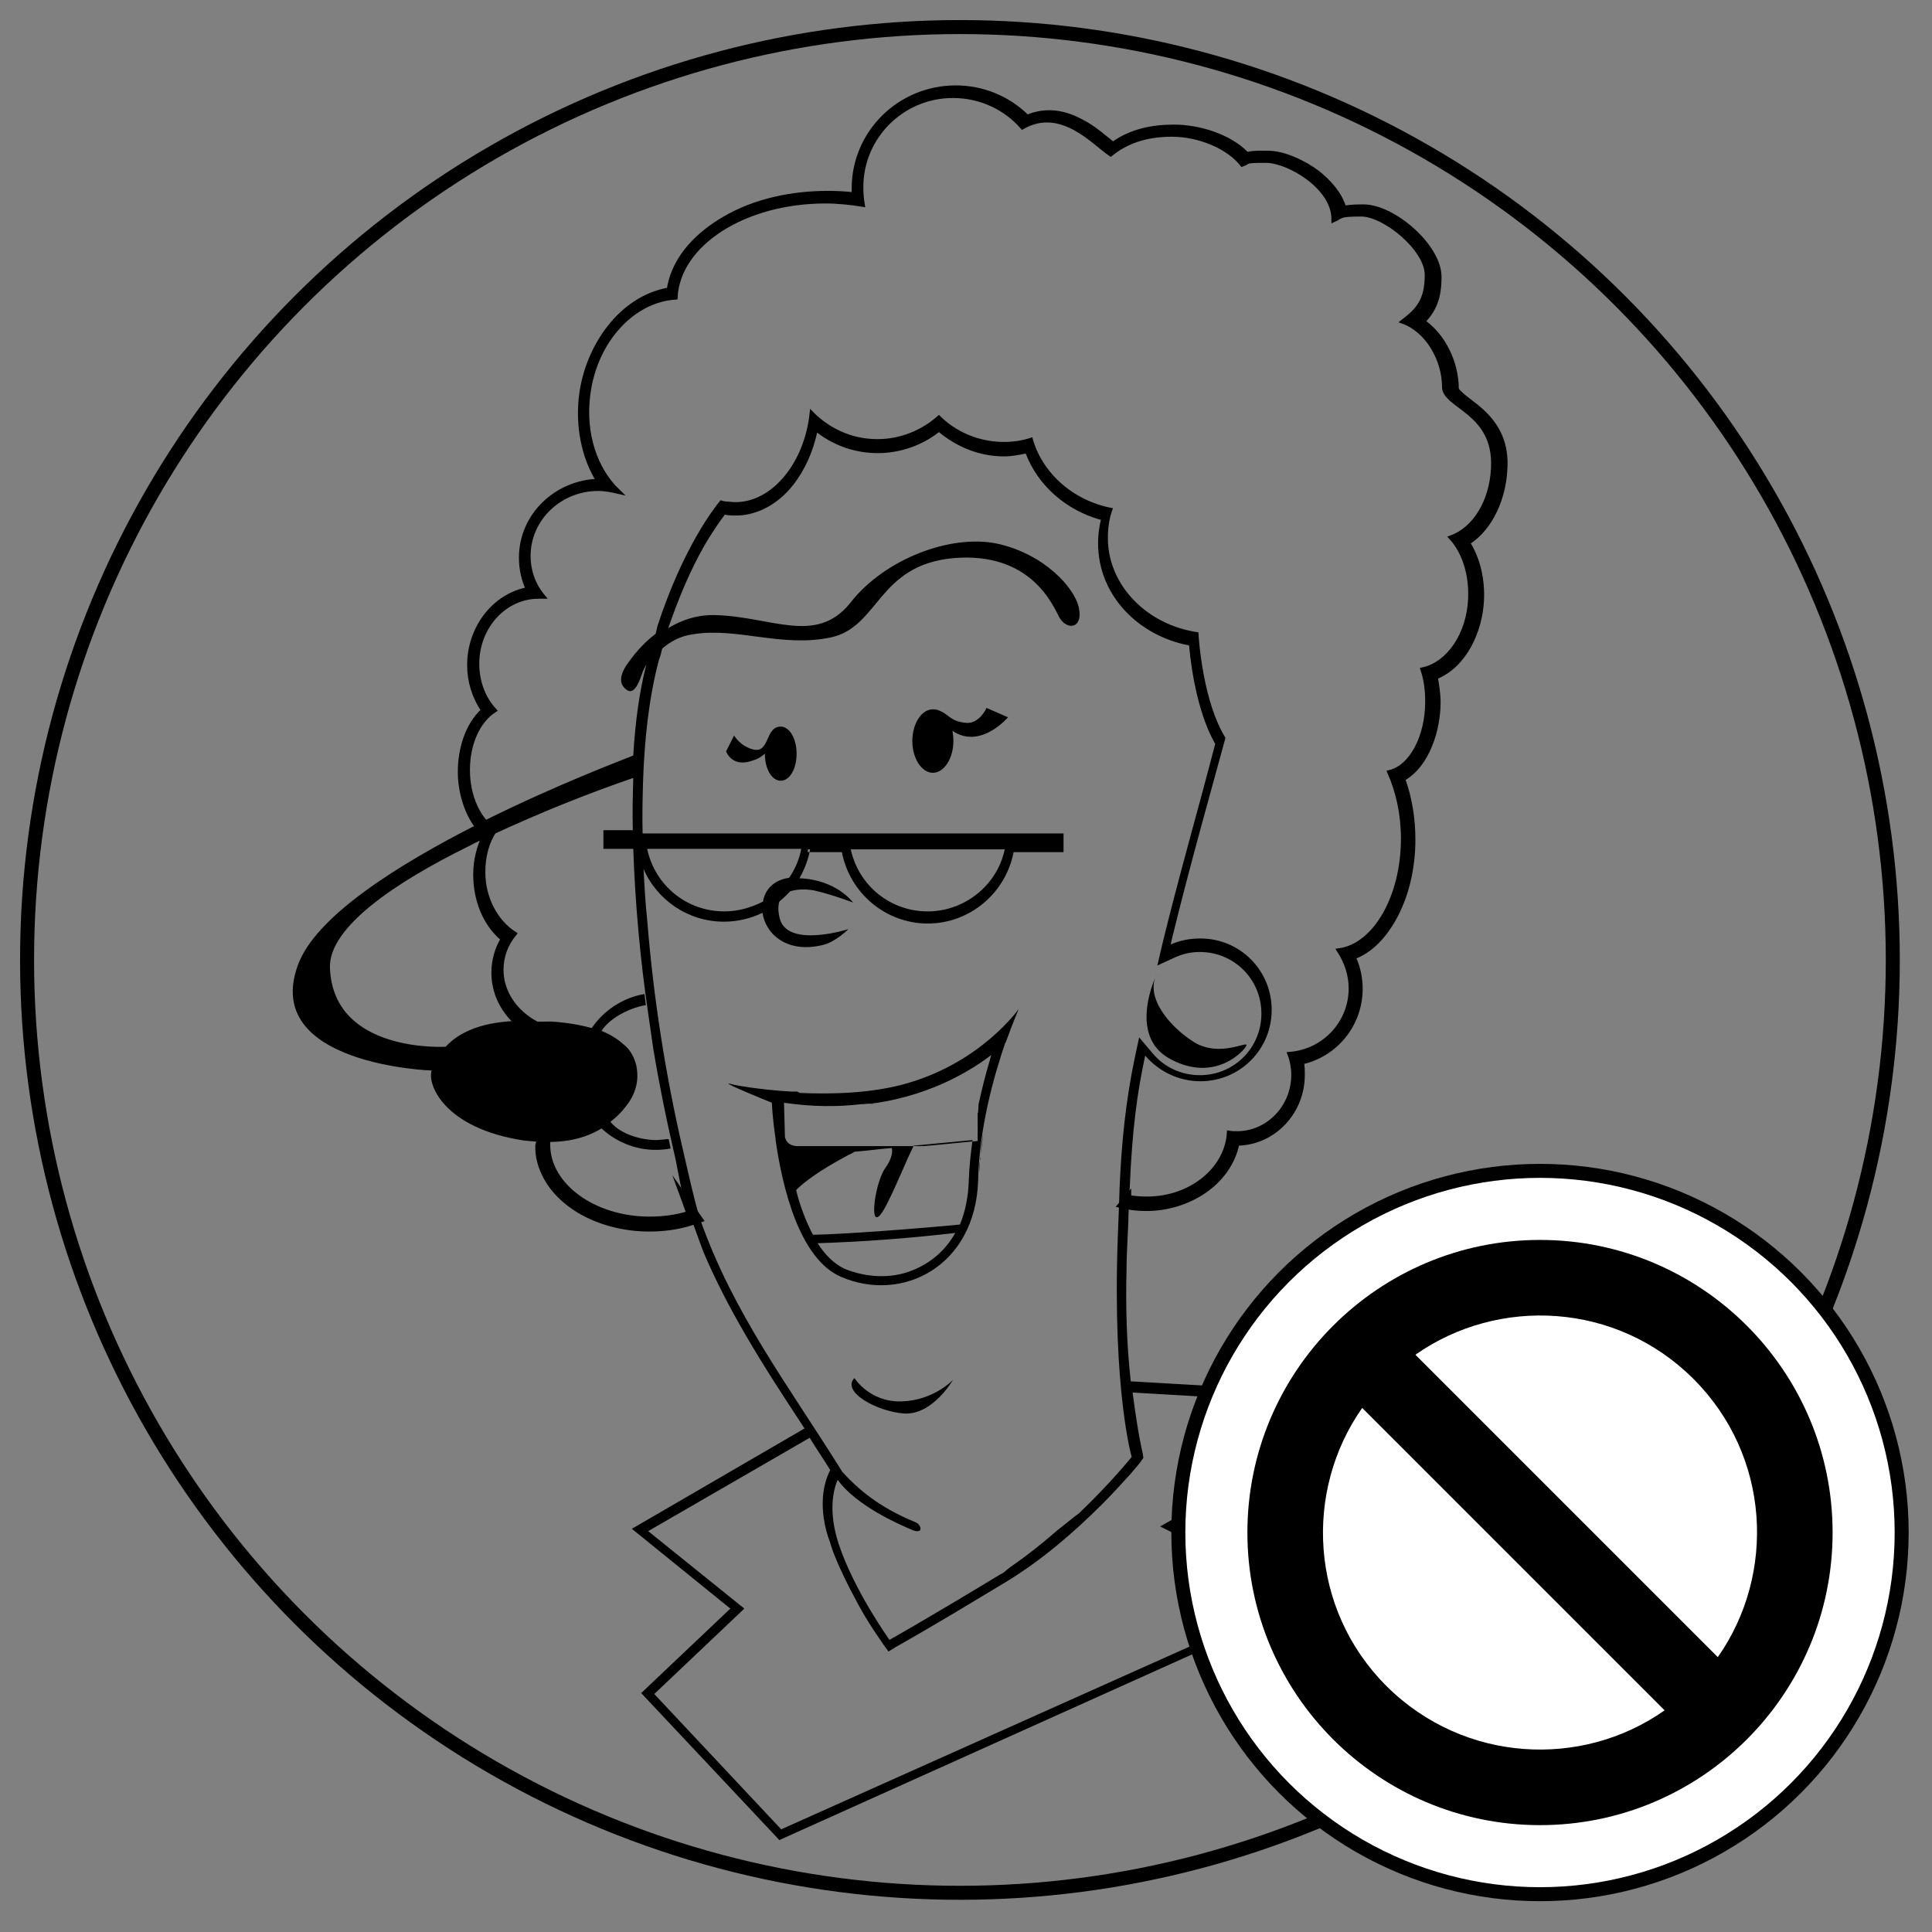 <?xml version="1.0" encoding="utf-8"?>
<!-- Generator: Adobe Illustrator 24.3.0, SVG Export Plug-In . SVG Version: 6.00 Build 0)  -->
<svg version="1.1" id="Layer_1" xmlns="http://www.w3.org/2000/svg" xmlns:xlink="http://www.w3.org/1999/xlink" x="0px" y="0px"
	 viewBox="0 0 414 414" style="enable-background:new 0 0 414 414;" xml:space="preserve">
<rect x="0" y="0" width="414" height="414" fill="#808080" stroke="none"/>
<style type="text/css">
	.st0{fill-rule:evenodd;clip-rule:evenodd;}
	.st1{fill-rule:evenodd;clip-rule:evenodd;stroke:#000000;stroke-miterlimit:10;}
	.st2{fill:none;stroke:#000000;stroke-width:3;stroke-miterlimit:10;}
	.st3{fill:#FFFFFF;stroke:#010101;stroke-width:3;stroke-miterlimit:10;}
</style>
<path class="st0" d="M139.7,239.8"/>
<path class="st1" d="M118.2,238c-1.5-2.3-2.4-5.1-2.4-7.9c0-2.5,0.7-4.8,1.9-6.9c-6.5-2.1-11.9-7.5-11.9-14.8c0-2.5,0.7-5.1,2-7.2
	c-4-3.3-5.9-8.6-5.9-13.8c0-3,0.7-5.8,2-8.5c-3.6-3.2-5.3-8.8-5.3-13.5c0-4.6,1.4-9.9,5-13.2c-2-2.9-3-6.3-3-9.7
	c0-7.7,5.1-14.8,12.6-16.2c-1-2.1-1.5-4.4-1.5-6.8c0-9.1,7.6-16.2,16.6-16.4c-3.4-5.4-4.5-12.2-3.7-18.5
	c1.3-10.1,8.3-20.7,18.8-22.5c0-0.2,0.1-0.6,0.1-0.8c1.3-6.4,6.2-11.2,11.7-14.4c6.6-3.9,14.6-5.5,22.2-5.5c1.9,0,3.7,0.1,5.6,0.3
	c0-0.4,0-0.9,0-1.3c0-12,9.8-21.6,21.8-21.6c5.7,0,11.2,2.2,15.3,6.3c4-1.7,8-1.1,11.9,1.1c1.7,0.9,3.2,2,4.6,3.2
	c0.6,0.4,1.2,1,1.9,1.5c3.9-2.8,8.4-3.7,13.1-3.7c5.3,0,11.9,2,15.6,5.9c1.3-0.4,3.2-0.3,4.5-0.3c3.5,0,7.8,2.1,10.6,4.2
	c2.5,2,4.8,4.5,5.7,7.6c1.4-0.3,3-0.3,4.2-0.3c6.4,0,16.2,8.5,16.2,15c0,4.4-1,7-3.5,9.6c4.5,3.1,7.2,9,7.2,14.4
	c0,0.8,4.1,3.6,4.7,4.2c4.2,3.5,6.1,7.7,5.7,13.2c-0.3,5.8-2.9,12.4-8,15.6c2.3,3.6,3.2,8.1,3,12.3c-0.3,6.5-3.6,14-9.9,16.5
	c0.3,1.8,0.6,3.6,0.6,5.4c0,5.6-2.2,13.4-7.6,16.4c1.5,4.1,2.2,8.6,2.2,13c0,5.9-1.3,12.1-4.3,17.3c-2,3.4-4.7,6.5-8.5,7.9
	c1,2.1,1.5,4.4,1.5,6.8c0,7.6-5.3,14.1-12.6,15.7c0.2,0.9,0.2,1.9,0.2,2.8c0,7.8-6.1,14.5-14,14.6c-1.8,8.7-10.7,14-19.4,14
	c-1.4,0-2.9-0.1-4.3-0.4l-1.4-0.3c0.7-0.8,1.2-1.5,1.9-2.3v0.6c1.2,0.2,2.5,0.3,3.9,0.3c9.4,0,17.1-6.3,17.6-14.1
	c0.6,0.1,1.1,0.1,1.7,0.1c6.6,0,12.1-5.6,12.1-12.6c0-1.5-0.3-3.1-0.8-4.4c7.4-0.6,13.1-6.7,13.1-14.1c0-3-1-5.8-2.5-8.1
	c7.7-1.1,13.7-11.5,13.7-24c0-5.3-1.1-10.1-2.9-14.2c4.6-1.1,8.1-7.5,8.1-15.2c0-2.4-0.3-4.7-1-6.8c5.5-1.2,9.9-7.5,10.2-15.3
	c0.2-5.2-1.3-9.9-4.1-13c5-1.8,8.7-7.7,9-15c0.6-12-10.5-13.1-10.5-17.3c0-5.9-3.6-12.1-8.8-14c3.1-2.4,5.1-4.4,5.1-10
	s-9.1-13-14.1-13s-4.1,0.4-5.9,1.2V47c0.1-6.9-9.7-12.6-14.5-12.6c-5,0-3.4,0.2-5.1,0.8c-2.9-3.7-9.1-6.4-15.1-6.4
	c-5.9,0-10,1.7-13.1,4.2c-3.4-2.2-10.5-10.6-18.9-5.8c-3.6-4.1-8.9-6.7-14.9-6.7c-10.9,0-19.7,8.8-19.7,19.6c0,1.3,0.1,2.5,0.3,3.7
	c-2.5-0.4-5.2-0.7-7.9-0.7c-17.4,0-31.6,9.1-32.2,20.6c-9.1,0.6-17.2,9.2-18.7,20.8c-1.1,8.4,1.5,16.1,6.4,20.8
	c-1.3-0.3-2.8-0.6-4.2-0.6c-8.3,0-15,6.5-15,14.4c0,3.3,1.1,6.3,3.1,8.7c-0.3,0-0.6,0-0.9,0c-7.3,0-13.2,6.5-13.2,14.4
	c0,4,1.4,7.5,3.7,10c-3.4,2.2-5.7,7-5.7,12.8s2.4,10.8,5.8,12.9c-1.7,2.5-2.5,5.6-2.5,9c0,5.7,2.8,10.7,6.7,13.2
	c-1.8,2.2-2.8,4.8-2.8,7.7c0,6.7,5.7,12.3,13.2,13.4c-2.1,2.4-3.2,5.3-3.2,8.3c0,2.9,1.1,5.6,2.9,7.9c-1.9,2.3-2.9,5.1-2.9,7.9
	c0,8.7,9.8,15.9,21.8,15.9c3,0,5.8-0.4,8.4-1.2c-0.6-1.5-1.1-3.1-1.7-4.7l4.3,6.1l-2.1,0.7c-2.9,0.9-5.9,1.3-9,1.3
	c-5.2,0-10.6-1.3-15.1-4c-3.9-2.4-7.2-5.9-8.4-10.5c-0.3-1.1-0.4-2.2-0.4-3.4C115.8,243,116.7,240.3,118.2,238"/>
<path class="st0" d="M167.3,155.7c1.9,0,3.4,2.6,3.4,5.8c0,3.3-1.5,5.8-3.4,5.8s-3.4-2.5-3.4-5.8c-0.7,0.6-1.4,1.1-2.4,1.4
	c-4.7,1.8-5.9-1.9-5.9-1.9l1.7-3.4c0,0,1.3,2.3,4.1,3C165,161.5,163.9,155.7,167.3,155.7 M183.1,295.3c0,0,3.2,5.2,10.1,5
	c6.9-0.2,11-4.6,11-4.6s-4.3,7.5-10.4,7.2C187.9,302.5,180.2,298.2,183.1,295.3z M242.7,298.4c0.6,4.4,1.2,8.8,2.2,13.2l0.1,0.8
	l-0.4,0.6c-0.6,0.9-1.7,2-2.3,2.8c-2,2.2-4,4.4-6.1,6.5c-6.2,6.2-13.1,12.1-20.5,16.6c-7.8,4.7-15.7,9.5-23.7,14
	c-0.9,0.6-1.3,0.8-1.3,0.8l0,0l-0.3,0.2l-1.1-1.5c-3.3-4.8-4.5-6.8-7.2-12c-1.5-3-3-6.1-4-9.1c-0.2-0.6-0.3-1.2-0.6-1.8
	c-2.6-8.1-0.3-13.1,0.4-14.5c-1.4-2.3-3-4.6-4.4-6.9l-34.6,20l20.6,16.6L140.2,363l27.2,29l111.5-49.9l-30.3-15l45.6-25.7
	L242.7,298.4z M209.7,252.2c0,0.2,0,0.6,0,0.8C209.7,252.8,209.7,252.5,209.7,252.2z M209.7,251.4c0,0.2,0,0.6,0,0.8
	C209.7,251.9,209.7,251.7,209.7,251.4z M210,248.8c-0.1,0.9-0.1,1.7-0.2,2.5C209.8,250.5,209.8,249.6,210,248.8z M210.1,247.9
	c0,0.2,0,0.6-0.1,0.8C210,248.5,210,248.2,210.1,247.9z M210.7,242.9c-0.2,1.7-0.4,3.3-0.7,5.1C210.2,246.2,210.4,244.5,210.7,242.9
	z M210.8,242.1l-0.1,0.7L210.8,242.1z M213.1,231.5c-0.1,0.3-0.2,0.7-0.2,1C212.9,232.1,213,231.8,213.1,231.5L213.1,231.5z
	 M187.4,236.5c-0.3,0.1-0.8,0.1-1.1,0.1 M247.9,208.7c0,0-6.6,13.3,3,18.3c9.6,5.1,15.9-2,16.2-3c0.3-1-5.7,2.6-11.1-0.6
	C250.8,220.2,245.2,213.7,247.9,208.7z M182.3,182c1.7,7.8,8.5,13.3,16.5,13.3c7.9,0,14.9-5.6,16.5-13.3h-15.5H182.3z M138.7,182
	c1.7,7.8,8.5,13.3,16.5,13.3c3,0,5.7-0.8,8.3-2.1c0.4-2.5,2.2-4.6,5.6-5.1c1.3-1.9,2.2-4,2.6-6.2h-33V182z M173.6,182
	c-0.4,2.2-1.2,4.3-2.3,6.2c8,0.3,11.5,5.2,11.5,5.2s-4.4-1.7-8.4-2.6c-1.7-0.3-3.5-0.3-5.1,0.2c-0.7,0.8-1.5,1.5-2.3,2.2
	c-0.3,1-0.3,2.3,0.2,4c2.1,5.9,14.6,1.9,14.6,1.9s-2.8,2.8-5.5,3.4c-7.8,1.9-12.3-2.5-12.9-6.9c-2.5,1.2-5.3,1.9-8.3,1.9
	c-7.6,0-14.3-4.6-17.2-11.3c0.2,3.7,0.4,7.4,0.8,11.1c1.3,16.3,3.9,33,7.6,48.9c1.2,5.1,2.2,10,3.7,15c7.2,20.4,18.9,35.6,30.5,54.2
	c4.6,5.1,9.6,8.3,15.7,10.8c1.1,0.4,1.9,2.6-0.6,1.7c-2.6-1.1-12-5.1-16.1-10.8c-1,2.3-2,6.9,0.2,13.7c3.3,10,10.9,20.6,10.9,20.6
	s7.7-4.3,23.7-14c0.4-0.2,0.8-0.4,1.2-0.8l1-0.8c3.5-2.4,6.9-5.1,10.1-7.9c1.7-1.3,3.2-2.6,4.7-3.7c6.8-6.5,11.2-12,11.2-12
	s-4.1-14.1-3-46.4l0.3-7.8l0,0l0.1-3.2c0.4-9.7,1.3-18.8,3.3-28.3l0.9-4.2l2.8,3.3c2.5,3.1,6.3,4.8,10.2,4.8
	c7.4,0,13.2-5.9,13.2-13.2c0-7.4-5.9-13.2-13.2-13.2c-1.9,0-3.7,0.4-5.4,1.2l-3.7,1.7l1.1-4.7c3.5-14.4,7.6-28.5,11.3-42.8
	c-3.3-5.7-5-14.4-5.6-21.1c-10.7-2-19.5-10.6-19.5-21.9c0-1.7,0.2-3.3,0.6-5c-7.3-2-13.4-7.2-16.1-14.2c-1.5,0.3-3.1,0.6-4.6,0.6
	c-5.2,0-10-1.9-14-5.2c-3.7,2.9-8.4,4.5-13.1,4.5s-9.2-1.5-13-4.4c-0.9,4.1-2.6,8-5.2,11.3c-2.6,3.3-6.4,5.9-10.8,6.4
	c-1,0.1-2.1,0.1-3.1,0c-0.2,0-0.4-0.1-0.7-0.1c-1.5,2-3,4.3-4.3,6.5c-3.2,5.6-5.7,11.7-7.8,17.8c2.8-1.7,5.9-2.8,9.7-2.8
	c12.3,0.2,21.9,6.6,29.3-2.6c7.3-9.4,21.5-14.8,31.5-12.7c10,2.2,16.6,9.4,17.5,13.8c0.9,4.5-2.6,4.8-4.2,2
	c-1.5-2.9-6.3-14.1-22.7-12.7c-16.3,1.5-15.9,14.8-26.3,17c-10.5,2.2-20-2.2-29.4-0.7c-3,0.4-5.1,1.7-6.7,3.1
	c-0.2,0.8-0.4,1.7-0.7,2.4c-2.2,8.3-3.1,17.3-3.4,25.9c-0.1,3.7-0.2,7.5-0.1,11.3h44.4h17.6h28.2v4h-10.7
	c-1.7,8.8-9.4,15.3-18.4,15.3s-16.7-6.5-18.4-15.3h-7.3V182H173.6z M95.5,224.3c2.2-2.4,6.1-4.8,13.1-5.4c0.9-0.1,1.8-0.1,2.6-0.1
	c3.9,0.2,6.9,0.1,6.9,0.1l0,0c3.2,0.2,6.2,0.7,8.7,1.4c2.5-3.7,6.6-6.5,11.3-7.3c0.1,0.8,0.2,1.7,0.3,2.4l0,0l0,0h-0.1l0,0
	c-3.9,0.7-7.8,3-9.4,5.5c1.9,0.8,3.4,1.7,4.6,2.8c1.3,1,2.2,2.3,2.8,4.4c0.8,3.6-0.2,6.5-2.2,9c-0.9,1.2-2,2.3-3.3,3.3
	c2.3,2.8,6.9,3.9,9.8,3.9c0.2,0,1.7-0.1,2.3-0.2l0,0h0.4c0.1,0.7,0.3,1.3,0.4,2c-1,0.2-2.1,0.3-3.2,0.3c-4.5,0-8.6-1.8-11.6-4.6
	c-2.9,1.8-6.7,2.9-11.2,2.9h-2.1c-1.1-0.1-2.1-0.2-3.3-0.3c-17.2-2.6-20.8-12.1-19.8-15c0,0-36.4-1.2-28.7-22.5
	c3.7-10.5,21.5-21.6,38.4-30.2l1.9-1c15.1-7.5,29.1-12.8,31.6-13.8c0.4-7,1.3-13.7,2.8-19.5c-0.4,0.7-0.7,1.3-0.9,1.9
	c-0.4,1.1-1.5,4.7-3.2,3.6c-2.3-1.5-1.1-4,0-5.6c1.2-1.7,3.2-4.3,6.1-6.5l0.4-1.7c5.5-16.8,12.1-25.2,13.5-26.9
	c0.6,0.2,1.1,0.3,1.8,0.3c8,1.1,15.7-7,17.2-18.2c0.1-0.6,0.1-1.1,0.2-1.7c3.6,4,8.7,6.5,14.4,6.5c5.1,0,9.7-2,13.2-5.2
	c3.5,3.6,8.5,5.8,13.9,5.8c2.1,0,4.1-0.3,6.1-1c2,7.6,8.8,13.7,17.3,15.2c-0.8,2-1.1,4.2-1.1,6.4c0,10.2,8.5,18.7,19.4,20.2
	c0.1,2.1,1.1,15.1,5.8,22.6c-2.8,10.4-7.4,26.4-11.6,43.6l-0.1,0.7c1.9-0.9,4.1-1.3,6.3-1.3c8.5,0,15.3,6.8,15.3,15.3
	s-6.8,15.3-15.3,15.3c-4.7,0-9-2.2-11.8-5.5c-1.7,7.8-2.8,15.9-3.3,28l-0.1,1.4l0,0l-0.2,5.2l0,0v0.3v0.3l-0.1,2.3l0,0l-0.1,2.1l0,0
	c-0.1,2.1-0.2,4.2-0.2,6.3l0,0l0,0l0,0l0,0l0,0c-0.2,7.8,0,15.7,0.9,23.9l59,3.4L253,326.6l30.7,15.2L167,394.3l-29.6-31.5
	l19.1-18.1l-21.1-17.1l37-21.5c-4.4-6.7-8.8-13.4-12.9-20.5c-3.3-5.7-6.3-11.5-8.8-17.4l0,0c-0.1-0.3-3.6-9.7-4.4-12.4
	c-0.8-3-1.2-6.2-2-9.4c-1.5-6.5-3-13.8-4.3-21.6l-1.1-7.6c-1.7-11.5-2.8-23.6-3.2-35.3h-6.4v-4h6.3c-0.1-3.9,0-7.6,0.1-11.2
	c-10.2,3.5-20.3,7.6-30,12.1c-0.1,0.2-2.4,1.1-2.8,1.3l0,0c-0.9,0.4-1.8,0.9-2.6,1.3l0,0l0,0l0,0l0,0c-15.4,7.6-29.8,17.2-29.6,25.9
	C71.3,225.8,95.5,224.3,95.5,224.3L95.5,224.3z M209.7,236.6c0.7-3.2,1.5-6.4,2.4-9.4c0.1-0.3,0.2-0.8,0.3-1.1
	c-4.1,3.1-12.3,8.3-24.3,10.2l0,0c-0.2,0-0.6,0.1-0.9,0.1l0,0c-0.3,0.1-0.8,0.1-1.1,0.1l0,0l0,0c-0.3,0-0.8,0.1-1.1,0.1l0,0l0,0
	h-0.4l0,0c-5,0.6-10.5,0.6-16.6-0.3l0.2,7.3c0,0,0.2,2.1,3,2h0.1h0.1h0.1h0.1h0.1h0.1h0.2h0.2h0.2h0.2h0.2l0,0h0.2h0.2h0.3h0.3h0.3
	h0.3h0.3h0.3h0.3h0.3h0.3h0.3h0.4h0.4l0,0h0.4h0.4h0.4h0.4h0.4l0,0h0.4l0,0h0.4h0.4l0,0h0.4l0,0h0.4h0.4l0,0h0.4h0.4h0.6l0,0h0.6
	h0.6l0,0h0.6h0.6h0.6l0,0h0.6l0,0h0.6l0,0h0.6l0,0h0.6l0,0h0.6h0.6h0.6l0,0h0.6h0.6h0.6l0,0h0.6h0.6h0.6h0.6l0,0h0.6h0.6h0.6l0,0
	h0.6h0.6h0.6c4.8-0.4,9.1-0.9,11.7-1.1v-0.1v-0.1v-0.1l0,0l0,0v-0.1V244v-0.1v-0.1l0,0v-0.1v-0.1v-0.1v-0.1v-0.1l0,0v-0.1V243v-0.1
	v-0.1l0,0v-0.1v-0.1v-0.1v-0.1v-0.1l0,0v-0.1V242v-0.1v-0.1l0,0v-0.1v-0.1v-0.1v-0.1v-0.1l0,0v-0.1V241v-0.1v-0.1l0,0l0,0v-0.1v-0.1
	v-0.1v-0.1l0,0v-0.1v-0.1V240v-0.1l0,0l0,0v-0.1v-0.1v-0.1v-0.1l0,0v-0.1v-0.1v-0.1V239l0,0l0,0v-0.2v-0.1v-0.1l0,0l0.1-0.3v-0.1
	L209.7,236.6L209.7,236.6z M171.4,234.2c7,0.3,15.6,0.1,23.1-2.1c15.9-4.6,23.8-15.9,23.8-15.9l-0.1,0.1l0.1-0.1
	c0,0-1.2,2.8-2.8,7.2l-0.1,0.1c-2.4,7-5.6,18.3-5.8,29.5c-0.6,18.3-16.2,26.3-29.4,20.6c-9-3.9-12.6-19.5-14-29.3l0,0
	c0-0.1,0-0.2,0-0.2V244l0,0c-0.7-4.5-0.8-7.7-0.8-7.7s-10.4-4.2-9.2-4.1c0.1,0,0.6,0.1,1.3,0.3c0,0,5,1,11.9,1.4h0.7l0,0h0.7l0,0
	L171.4,234.2z M175.2,266.4c9.4-0.3,19.3-1,29.5-2.2c-2,3.6-5.2,6.5-9.4,8.1c-4.6,1.8-9.8,1.4-14.3-0.4
	C178.7,270.8,176.8,268.9,175.2,266.4z M205.7,262.4c-8.1,0.8-25,2.1-31.5,2.2c-1.5-2.9-2.8-6.2-3.6-9.6c1.7-1.7,5-4.2,11.2-7.5
	c0.4-0.2,0.9-0.4,1.3-0.7c2.6-0.2,5.4-0.6,8-0.8c0.3,1.1-0.3,2.8-1.4,4.3c-2.5,3.5-3.9,16,0.3,7.8c2.3-4.5,4-9,5.8-12.6
	c4.2-0.4,8.4-0.8,12.6-1.2c-0.4,2.9-0.7,5.7-0.8,8.6C207.5,256.3,206.9,259.5,205.7,262.4z M199.9,152c0.2,0,0.6,0,0.8,0.1h0.1
	c2.6,0.8,2.6,2.5,6.3,2.8c2.8,0.2,4.3-3.2,4.3-3.2l4.6,2c0,0-5.9,7-11.9,2.9c0.1,0.7,0.2,1.4,0.2,2.2c0,3.7-2,6.8-4.4,6.8
	s-4.4-3.1-4.4-6.8C195.5,155,197.5,152,199.9,152z"/>
<circle class="st2" cx="205.7" cy="205.7" r="199.9"/>
<circle class="st3" cx="330" cy="328.4" r="77.5"/>
<path d="M330,265.7c-34.6,0-62.7,28.1-62.7,62.7s28.1,62.7,62.7,62.7s62.7-28.1,62.7-62.7S364.6,265.7,330,265.7z M362.9,295.5
	c16.5,16.5,17.7,41.8,5.2,59.6l-64.8-64.8C321.1,277.8,346.4,279,362.9,295.5z M297.1,361.3c-16.5-16.5-17.7-41.8-5.2-59.6
	l64.8,64.8C339,379,313.7,377.8,297.1,361.3z"/>
</svg>
